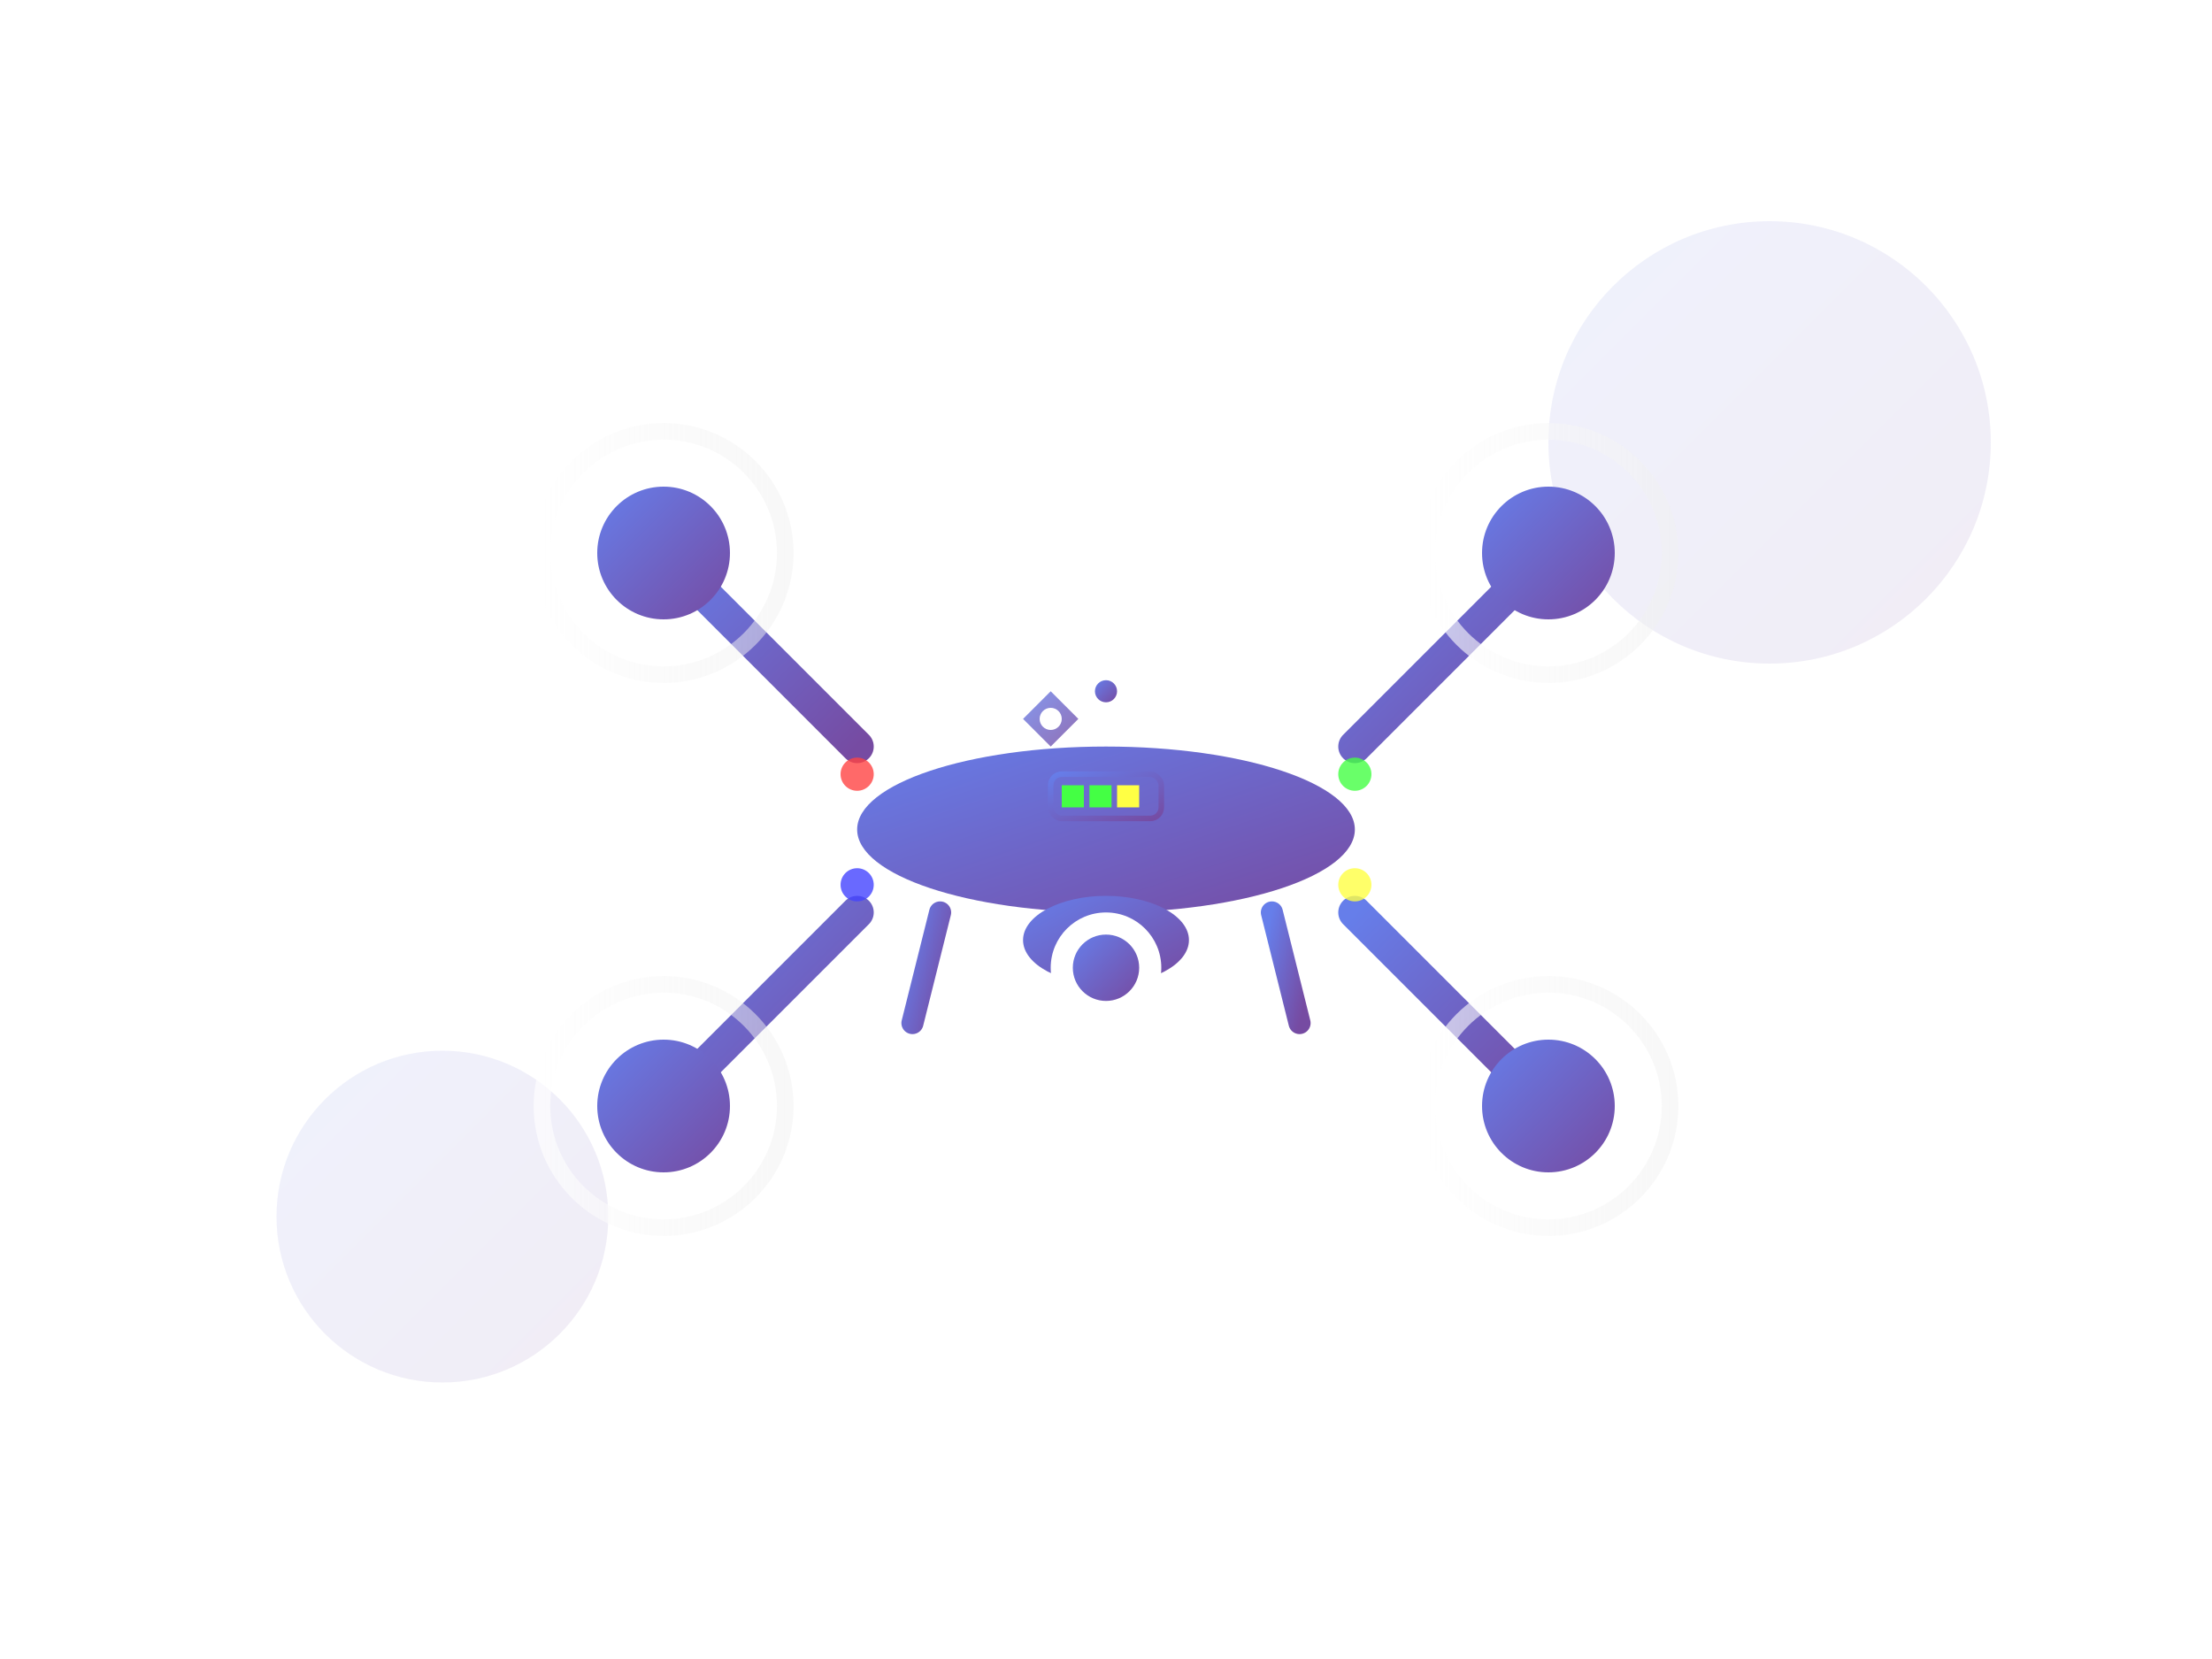 <svg width="400" height="300" viewBox="0 0 400 300" xmlns="http://www.w3.org/2000/svg">
  <defs>
    <linearGradient id="droneGradient" x1="0%" y1="0%" x2="100%" y2="100%">
      <stop offset="0%" style="stop-color:#667eea;stop-opacity:1" />
      <stop offset="100%" style="stop-color:#764ba2;stop-opacity:1" />
    </linearGradient>
    <linearGradient id="propGradient" x1="0%" y1="0%" x2="100%" y2="0%">
      <stop offset="0%" style="stop-color:#ffffff;stop-opacity:0.8" />
      <stop offset="100%" style="stop-color:#f0f0f0;stop-opacity:0.6" />
    </linearGradient>
    <filter id="shadow" x="-50%" y="-50%" width="200%" height="200%">
      <feDropShadow dx="0" dy="4" stdDeviation="6" flood-color="rgba(0,0,0,0.2)"/>
    </filter>
  </defs>
  
  <!-- Background elements -->
  <circle cx="320" cy="80" r="40" fill="url(#droneGradient)" opacity="0.1"/>
  <circle cx="80" cy="220" r="30" fill="url(#droneGradient)" opacity="0.1"/>
  
  <!-- Main drone body -->
  <ellipse cx="200" cy="150" rx="45" ry="15" fill="url(#droneGradient)" filter="url(#shadow)"/>
  
  <!-- Drone arms -->
  <line x1="155" y1="135" x2="120" y2="100" stroke="url(#droneGradient)" stroke-width="6" stroke-linecap="round"/>
  <line x1="245" y1="135" x2="280" y2="100" stroke="url(#droneGradient)" stroke-width="6" stroke-linecap="round"/>
  <line x1="155" y1="165" x2="120" y2="200" stroke="url(#droneGradient)" stroke-width="6" stroke-linecap="round"/>
  <line x1="245" y1="165" x2="280" y2="200" stroke="url(#droneGradient)" stroke-width="6" stroke-linecap="round"/>
  
  <!-- Motors -->
  <circle cx="120" cy="100" r="12" fill="url(#droneGradient)" filter="url(#shadow)"/>
  <circle cx="280" cy="100" r="12" fill="url(#droneGradient)" filter="url(#shadow)"/>
  <circle cx="120" cy="200" r="12" fill="url(#droneGradient)" filter="url(#shadow)"/>
  <circle cx="280" cy="200" r="12" fill="url(#droneGradient)" filter="url(#shadow)"/>
  
  <!-- Propellers -->
  <circle cx="120" cy="100" r="22" fill="none" stroke="url(#propGradient)" stroke-width="3" opacity="0.8"/>
  <circle cx="280" cy="100" r="22" fill="none" stroke="url(#propGradient)" stroke-width="3" opacity="0.8"/>
  <circle cx="120" cy="200" r="22" fill="none" stroke="url(#propGradient)" stroke-width="3" opacity="0.8"/>
  <circle cx="280" cy="200" r="22" fill="none" stroke="url(#propGradient)" stroke-width="3" opacity="0.8"/>
  
  <!-- Propeller blades -->
  <g stroke="url(#propGradient)" stroke-width="2" stroke-linecap="round" opacity="0.7">
    <!-- Top left propeller -->
    <line x1="105" y1="100" x2="135" y2="100"/>
    <line x1="120" y1="85" x2="120" y2="115"/>
    <!-- Top right propeller -->
    <line x1="265" y1="100" x2="295" y2="100"/>
    <line x1="280" y1="85" x2="280" y2="115"/>
    <!-- Bottom left propeller -->
    <line x1="105" y1="200" x2="135" y2="200"/>
    <line x1="120" y1="185" x2="120" y2="215"/>
    <!-- Bottom right propeller -->
    <line x1="265" y1="200" x2="295" y2="200"/>
    <line x1="280" y1="185" x2="280" y2="215"/>
  </g>
  
  <!-- Camera gimbal -->
  <ellipse cx="200" cy="170" rx="15" ry="8" fill="url(#droneGradient)" filter="url(#shadow)"/>
  <circle cx="200" cy="175" r="10" fill="#ffffff" filter="url(#shadow)"/>
  <circle cx="200" cy="175" r="6" fill="url(#droneGradient)"/>
  
  <!-- Landing gear -->
  <line x1="170" y1="165" x2="165" y2="185" stroke="url(#droneGradient)" stroke-width="4" stroke-linecap="round"/>
  <line x1="230" y1="165" x2="235" y2="185" stroke="url(#droneGradient)" stroke-width="4" stroke-linecap="round"/>
  <line x1="160" y1="185" x2="170" y2="185" stroke="url(#droneGradient)" stroke-width="3" stroke-linecap="round"/>
  <line x1="230" y1="185" x2="240" y2="185" stroke="url(#droneGradient)" stroke-width="3" stroke-linecap="round"/>
  
  <!-- LED lights -->
  <circle cx="155" cy="140" r="3" fill="#ff4444" opacity="0.8"/>
  <circle cx="245" cy="140" r="3" fill="#44ff44" opacity="0.8"/>
  <circle cx="155" cy="160" r="3" fill="#4444ff" opacity="0.8"/>
  <circle cx="245" cy="160" r="3" fill="#ffff44" opacity="0.8"/>
  
  <!-- Antenna -->
  <line x1="200" y1="135" x2="200" y2="125" stroke="url(#droneGradient)" stroke-width="2" stroke-linecap="round"/>
  <circle cx="200" cy="125" r="2" fill="url(#droneGradient)"/>
  
  <!-- Motion lines for dynamic effect -->
  <g stroke="url(#propGradient)" stroke-width="1" opacity="0.3">
    <line x1="340" y1="120" x2="360" y2="120"/>
    <line x1="340" y1="125" x2="350" y2="125"/>
    <line x1="340" y1="180" x2="360" y2="180"/>
    <line x1="340" y1="185" x2="350" y2="185"/>
  </g>
  
  <!-- Battery indicator -->
  <rect x="190" y="140" width="20" height="8" rx="2" fill="none" stroke="url(#droneGradient)" stroke-width="1"/>
  <rect x="192" y="142" width="4" height="4" fill="#44ff44"/>
  <rect x="197" y="142" width="4" height="4" fill="#44ff44"/>
  <rect x="202" y="142" width="4" height="4" fill="#ffff44"/>
  
  <!-- GPS indicator -->
  <path d="M185 130 L190 125 L195 130 L190 135 Z" fill="url(#droneGradient)" opacity="0.8"/>
  <circle cx="190" cy="130" r="2" fill="#ffffff"/>
</svg>
